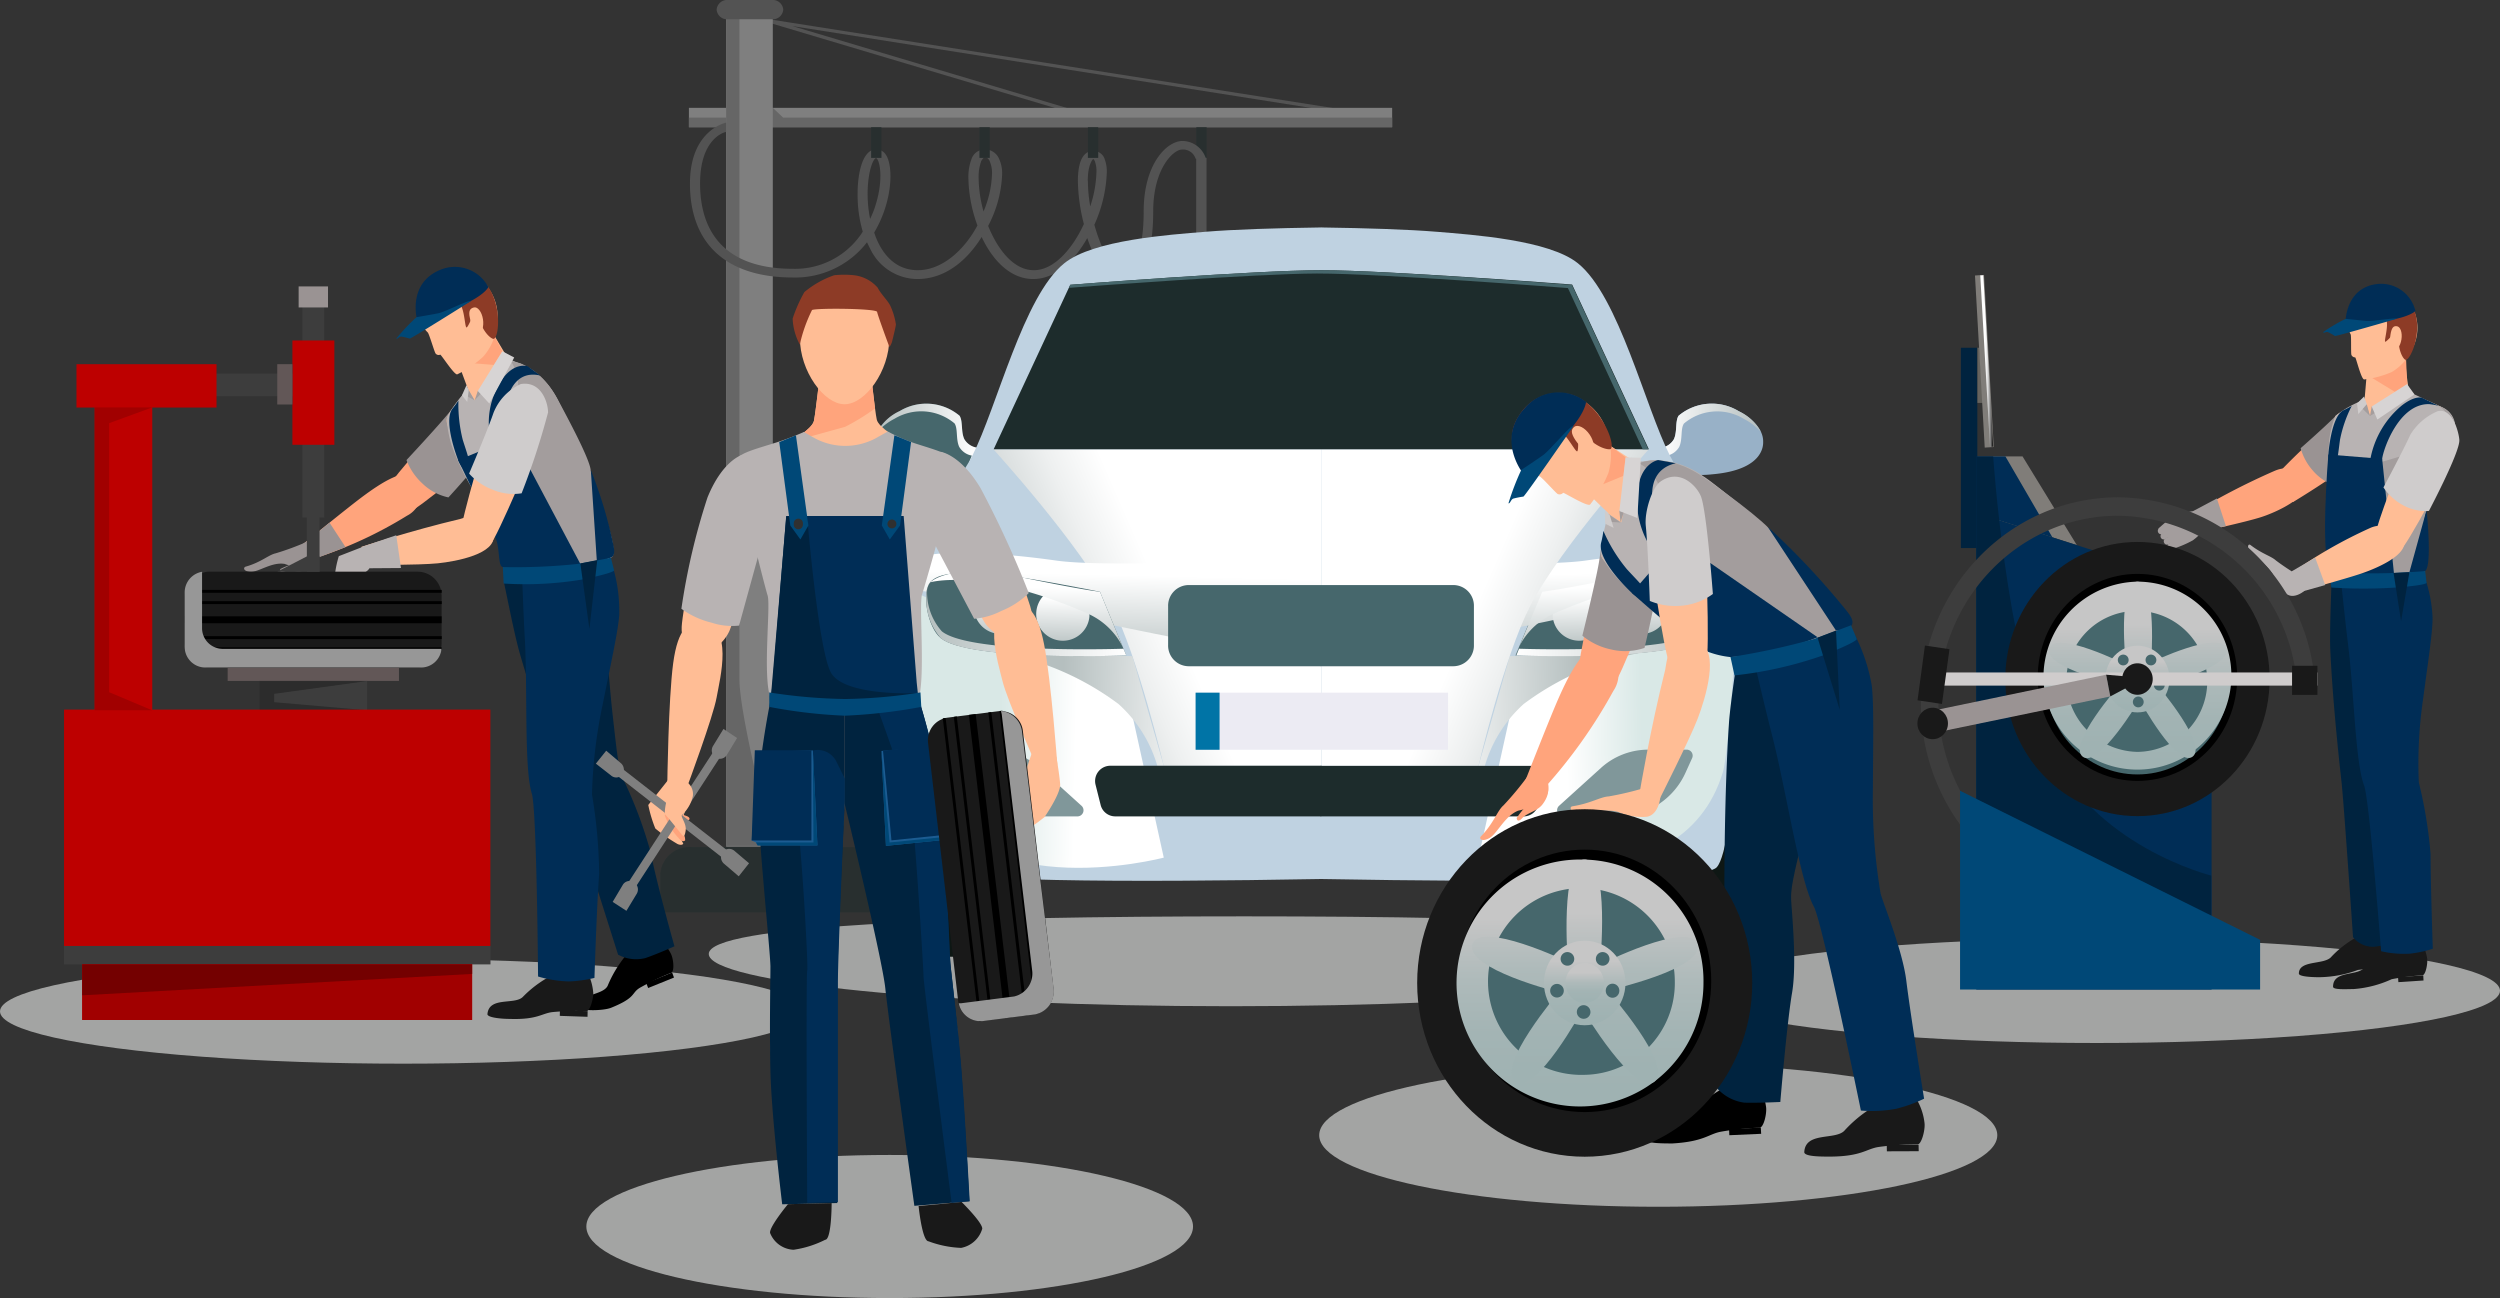 <svg xmlns="http://www.w3.org/2000/svg" xmlns:xlink="http://www.w3.org/1999/xlink" viewBox="0 0 212.8 110.49"><rect x="0" y="0" width="212.8" height="110.49" fill="#333333" stroke="none"/><defs><style>.cls-1{isolation:isolate;}.cls-2{fill:#d3d5d3;opacity:0.7;}.cls-12,.cls-15,.cls-16,.cls-18,.cls-2,.cls-22,.cls-23,.cls-24,.cls-25,.cls-3,.cls-53{mix-blend-mode:multiply;}.cls-3{opacity:0.5;}.cls-4{fill:#737373;}.cls-5{fill:#ccc;}.cls-6{fill:#999;}.cls-7{fill:#1d2c2c;}.cls-8{fill:#46676c;}.cls-11,.cls-17,.cls-19,.cls-20,.cls-21,.cls-27,.cls-29,.cls-30,.cls-31,.cls-48,.cls-9{mix-blend-mode:soft-light;}.cls-9{fill:url(#linear-gradient);}.cls-10{fill:#98b1c7;}.cls-11{fill:url(#linear-gradient-2);}.cls-12{fill:url(#linear-gradient-3);}.cls-13{fill:#0e1714;}.cls-14{fill:#bfd2e1;}.cls-15{fill:url(#linear-gradient-4);}.cls-16{fill:url(#linear-gradient-5);}.cls-17{fill:url(#linear-gradient-6);}.cls-18{fill:url(#linear-gradient-7);}.cls-19{fill:url(#linear-gradient-8);}.cls-20{fill:url(#linear-gradient-9);}.cls-21{fill:url(#linear-gradient-10);}.cls-22{fill:url(#linear-gradient-11);}.cls-23{fill:url(#linear-gradient-12);}.cls-24{fill:url(#linear-gradient-13);}.cls-25{fill:url(#linear-gradient-14);}.cls-26{fill:#ecebf3;}.cls-27{fill:url(#linear-gradient-15);}.cls-28{fill:#0074a6;}.cls-29{fill:url(#linear-gradient-16);}.cls-30{fill:url(#linear-gradient-17);}.cls-31{fill:url(#linear-gradient-18);}.cls-32{mix-blend-mode:color-burn;fill:url(#linear-gradient-19);}.cls-33{fill:#80979a;}.cls-34{fill:#ffa47c;}.cls-35{fill:#9a9393;}.cls-36{fill:#ffbd95;}.cls-37{fill:#b8b3b3;}.cls-38{fill:#a39d9d;}.cls-39{fill:#8d3b26;}.cls-40{fill:#191919;}.cls-41{fill:#00233f;}.cls-42{fill:#002d56;}.cls-43{fill:#d7d4d4;}.cls-44{fill:#cfcccc;}.cls-45{fill:#004877;}.cls-46{fill:#807d79;}.cls-47{fill:#65635e;}.cls-48{fill:url(#linear-gradient-20);}.cls-49{fill:url(#linear-gradient-21);}.cls-50{fill:url(#linear-gradient-22);}.cls-51{fill:url(#linear-gradient-23);}.cls-52{fill:#3d3d3d;}.cls-53{fill:#979797;}.cls-54{fill:#625757;}.cls-55{fill:#2c2c2c;}.cls-56{fill:#bd0000;}.cls-57{fill:#a10000;}.cls-58{fill:#740000;}.cls-59{fill:url(#linear-gradient-24);}.cls-60{fill:url(#linear-gradient-25);}.cls-61{fill:url(#linear-gradient-26);}.cls-62{fill:url(#linear-gradient-27);}.cls-63{fill:#1c5c92;}.cls-64{fill:#303030;}.cls-65{fill:#7f7f7f;}</style><linearGradient id="linear-gradient" x1="74.69" y1="37.29" x2="83.15" y2="37.29" gradientUnits="userSpaceOnUse"><stop offset="0" stop-color="#b5bfbf"/><stop offset="1" stop-color="#fff"/></linearGradient><linearGradient id="linear-gradient-2" x1="-184.53" y1="37.29" x2="-176.07" y2="37.29" gradientTransform="matrix(-1, 0, 0, 1, -34.67, 0)" xlink:href="#linear-gradient"/><linearGradient id="linear-gradient-3" x1="-149.4" y1="57.18" x2="-136.17" y2="51.41" gradientTransform="matrix(-1, 0, 0, 1, -10.5, 0)" xlink:href="#linear-gradient"/><linearGradient id="linear-gradient-4" x1="-155" y1="61.96" x2="-148.53" y2="62.1" gradientTransform="matrix(-1, 0, 0, 1, -15.24, 0)" gradientUnits="userSpaceOnUse"><stop offset="0" stop-color="#d9e8e6"/><stop offset="1" stop-color="#fff"/></linearGradient><linearGradient id="linear-gradient-5" x1="-149.7" y1="60.35" x2="-137.3" y2="60.62" gradientTransform="matrix(-1, 0, 0, 1, -15.24, 0)" xlink:href="#linear-gradient"/><linearGradient id="linear-gradient-6" x1="-145.57" y1="56.65" x2="-145.4" y2="48.94" gradientTransform="matrix(-1, 0, 0, 1, -15.24, 0)" xlink:href="#linear-gradient"/><linearGradient id="linear-gradient-7" x1="-154.14" y1="57.18" x2="-140.91" y2="51.41" gradientTransform="matrix(-1, 0, 0, 1, -15.24, 0)" gradientUnits="userSpaceOnUse"><stop offset="0" stop-color="#b5bfbf"/><stop offset="0.13" stop-color="#c1c9c9"/><stop offset="0.71" stop-color="#eef0f0"/><stop offset="1" stop-color="#fff"/></linearGradient><linearGradient id="linear-gradient-8" x1="-155.02" y1="54.62" x2="-154.93" y2="50.32" gradientTransform="matrix(-1, 0, 0, 1, -15.24, 0)" xlink:href="#linear-gradient"/><linearGradient id="linear-gradient-9" x1="-149.72" y1="55.21" x2="-149.63" y2="50.91" gradientTransform="matrix(-1, 0, 0, 1, -15.24, 0)" xlink:href="#linear-gradient"/><linearGradient id="linear-gradient-10" x1="-152.69" y1="55.86" x2="-152.56" y2="49.98" gradientTransform="matrix(-1, 0, 0, 1, -15.24, 0)" xlink:href="#linear-gradient"/><linearGradient id="linear-gradient-11" x1="-161.3" y1="52.98" x2="-144.27" y2="52.98" gradientTransform="matrix(-1, 0, 0, 1, -15.24, 0)" xlink:href="#linear-gradient"/><linearGradient id="linear-gradient-12" x1="86" y1="57.18" x2="99.23" y2="51.41" gradientTransform="matrix(1, 0, 0, 1, 0, 0)" xlink:href="#linear-gradient-7"/><linearGradient id="linear-gradient-13" x1="85.13" y1="61.96" x2="91.61" y2="62.1" gradientTransform="matrix(1, 0, 0, 1, 0, 0)" xlink:href="#linear-gradient-4"/><linearGradient id="linear-gradient-14" x1="90.44" y1="60.35" x2="102.84" y2="60.62" xlink:href="#linear-gradient"/><linearGradient id="linear-gradient-15" x1="94.57" y1="56.65" x2="94.74" y2="48.94" xlink:href="#linear-gradient"/><linearGradient id="linear-gradient-16" x1="85.11" y1="54.62" x2="85.21" y2="50.32" xlink:href="#linear-gradient"/><linearGradient id="linear-gradient-17" x1="90.41" y1="55.21" x2="90.5" y2="50.91" xlink:href="#linear-gradient"/><linearGradient id="linear-gradient-18" x1="87.45" y1="55.86" x2="87.57" y2="49.98" xlink:href="#linear-gradient"/><linearGradient id="linear-gradient-19" x1="78.83" y1="52.98" x2="95.87" y2="52.98" xlink:href="#linear-gradient"/><linearGradient id="linear-gradient-20" x1="-137.51" y1="30.73" x2="-136.41" y2="30.73" gradientTransform="matrix(-1, 0, 0, 1, 32.15, 0)" gradientUnits="userSpaceOnUse"><stop offset="0"/><stop offset="0.07" stop-color="#313131"/><stop offset="0.16" stop-color="#676767"/><stop offset="0.25" stop-color="#959595"/><stop offset="0.34" stop-color="#bbb"/><stop offset="0.42" stop-color="#d9d9d9"/><stop offset="0.51" stop-color="#eee"/><stop offset="0.59" stop-color="#fbfbfb"/><stop offset="0.67" stop-color="#fff"/></linearGradient><linearGradient id="linear-gradient-21" x1="-279.65" y1="64.98" x2="-279.65" y2="53.51" gradientTransform="matrix(-1, 0, 0, 1, -97.72, 0)" gradientUnits="userSpaceOnUse"><stop offset="0" stop-color="#9fb2b2"/><stop offset="0.33" stop-color="#a3b4b4"/><stop offset="0.64" stop-color="#aebaba"/><stop offset="0.93" stop-color="#c1c3c3"/><stop offset="1" stop-color="#c6c6c6"/></linearGradient><linearGradient id="linear-gradient-22" x1="-279.65" y1="63.53" x2="-279.65" y2="53.13" xlink:href="#linear-gradient-21"/><linearGradient id="linear-gradient-23" x1="-279.65" y1="60.26" x2="-279.65" y2="56.33" xlink:href="#linear-gradient-21"/><linearGradient id="linear-gradient-24" x1="-2513.45" y1="92.77" x2="-2513.45" y2="78.23" gradientTransform="translate(2648.35)" xlink:href="#linear-gradient-21"/><linearGradient id="linear-gradient-25" x1="-2513.45" y1="90.94" x2="-2513.45" y2="77.75" gradientTransform="translate(2648.35)" xlink:href="#linear-gradient-21"/><linearGradient id="linear-gradient-26" x1="-2513.45" y1="86.79" x2="-2513.45" y2="81.81" gradientTransform="translate(2648.35)" xlink:href="#linear-gradient-21"/><linearGradient id="linear-gradient-27" x1="-2513.45" y1="85.15" x2="-2513.45" y2="82.79" gradientTransform="translate(2648.35)" xlink:href="#linear-gradient-21"/></defs><title>pneu_icon</title><g class="cls-1"><g id="Vrstva_1" data-name="Vrstva 1"><ellipse class="cls-2" cx="75.73" cy="104.4" rx="25.82" ry="6.09"/><ellipse class="cls-2" cx="141.15" cy="96.63" rx="28.86" ry="6.09"/><ellipse class="cls-2" cx="34.32" cy="86.09" rx="34.32" ry="4.45"/><ellipse class="cls-2" cx="178.48" cy="84.33" rx="34.32" ry="4.45"/><path class="cls-2" d="M149.16,81.2c0,2.46-19.89,4.45-44.41,4.45s-44.42-2-44.42-4.45S81.35,78,105.88,78,149.16,78.74,149.16,81.2Z"/><g class="cls-3"><polygon class="cls-4" points="117.7 10.15 117.75 9.87 65.47 1.64 65.39 1.91 92.98 10.14 93.09 9.87 67.44 2.22 117.7 10.15"/><rect class="cls-5" x="58.64" y="9.18" width="59.86" height="1.65" transform="translate(177.14 20.01) rotate(180)"/><polygon class="cls-6" points="58.64 10.01 61.8 10.01 65.78 9.18 66.66 10.01 118.5 10.01 118.5 10.83 58.64 10.83 58.64 10.01"/><rect class="cls-5" x="61.81" y="1.03" width="3.97" height="71.03" transform="translate(127.59 73.1) rotate(180)"/><path class="cls-6" d="M62.94,1H61.81v71h4S62.94,61,62.94,57.85Z"/><path class="cls-7" d="M56.2,77.66H82.32L78.1,73a2.83,2.83,0,0,0-2.12-.9H58.87a2.49,2.49,0,0,0-2.67,2.28Z"/><path class="cls-4" d="M62,1.64h3.67a.9.9,0,0,0,1-.82h0a.9.9,0,0,0-1-.82H62a.9.9,0,0,0-1,.82h0A.9.9,0,0,0,62,1.64Z"/><rect class="cls-7" x="101.82" y="10.83" width="0.88" height="2.61" transform="translate(204.53 24.27) rotate(180)"/><path class="cls-4" d="M74.07,21.17c-.09-.17-.18-.36-.27-.55a7.73,7.73,0,0,1-6.36,3h-.12c-5.54-.06-8.59-2.9-8.59-8,0-4.52,3-5.16,3.08-5.18v.79c-.09,0-2.22.5-2.22,4.39,0,3.27,1.34,7.19,7.74,7.26h.11a6.83,6.83,0,0,0,6-3.16A11.14,11.14,0,0,1,73,16.48c0-1.74.42-3.77,1.59-3.77a1,1,0,0,1,.82.47c.66,1,.56,4-1,6.61C74.89,21.29,76,23,78.12,23s4-1.78,5.08-3.81a12.28,12.28,0,0,1-.77-4,4.36,4.36,0,0,1,.26-1.64,1.2,1.2,0,0,1,1.12-.83,1.31,1.31,0,0,1,1.19.71,3,3,0,0,1,.3,1.45,10.24,10.24,0,0,1-1.19,4.35C84.92,21.23,86.27,23,88,23s3.3-1.84,4.26-3.93a15.69,15.69,0,0,1-.51-3.63c0-1.72.45-2.59,1.32-2.59a1,1,0,0,1,.94.64,3.08,3.08,0,0,1,.2,1.21,11.76,11.76,0,0,1-1.06,4.43c.13.45.26.88.42,1.28C94.14,22,94.93,23,95.6,23c1.08,0,1.75-1.93,1.75-5,0-4.09,2-6,3.3-6a2.12,2.12,0,0,1,2,1.51h-.88a1.12,1.12,0,0,0-1.17-.78c-.69,0-2.44,1.57-2.44,5.27,0,2.62-.45,5.75-2.61,5.75-1.35,0-2.37-1.59-3-3.49-1.09,1.93-2.67,3.49-4.61,3.49s-3.46-1.61-4.38-3.58c-1.24,2-3.11,3.58-5.47,3.58A4.47,4.47,0,0,1,74.07,21.17Zm0-2.55h0a7.65,7.65,0,0,0,.5-1.3c.64-2.12.32-3.74,0-3.87C74.15,13.58,73.52,15.89,74.06,18.62Zm9.44-4.87a3.87,3.87,0,0,0-.21,1.39A10.88,10.88,0,0,0,83.72,18a8.9,8.9,0,0,0,.72-3.19,2.48,2.48,0,0,0-.22-1.14c-.16-.29-.33-.29-.41-.29S83.54,13.67,83.5,13.75Zm9.09,1.64a13.18,13.18,0,0,0,.2,2.18,10.06,10.06,0,0,0,.53-2.92,2.42,2.42,0,0,0-.14-.94c-.05-.1-.11-.17-.14-.17S92.59,14,92.59,15.39Z"/><rect class="cls-7" x="92.6" y="10.83" width="0.88" height="2.61" transform="translate(186.08 24.27) rotate(180)"/><rect class="cls-7" x="83.37" y="10.83" width="0.88" height="2.61" transform="translate(167.62 24.27) rotate(180)"/><rect class="cls-7" x="74.14" y="10.83" width="0.88" height="2.61" transform="translate(149.17 24.27) rotate(180)"/><rect class="cls-4" x="101.82" y="13.44" width="0.88" height="12.51"/></g><path class="cls-8" d="M83.15,38.12a1.51,1.51,0,0,1-1.06-.73c-.31-.63-.11-1.53-.41-2a4.4,4.4,0,0,0-5.1-.4c-2.12,1.13-2.08,2.38-2.08,2.61s-.11,2.37,4.3,2.76a9.49,9.49,0,0,0,3.59-.28Z"/><path class="cls-9" d="M82.09,37.39c-.31-.63-.11-1.53-.41-2a4.4,4.4,0,0,0-5.1-.4,4,4,0,0,0-1.89,1.77,5.05,5.05,0,0,1,1.46-1.12,4.41,4.41,0,0,1,5.1.4c.3.45.1,1.36.4,2a1.56,1.56,0,0,0,1.07.74l-.53,1.38.2-.06.76-2A1.51,1.51,0,0,1,82.09,37.39Z"/><path class="cls-10" d="M141.41,38.12a1.53,1.53,0,0,0,1.07-.73c.3-.63.1-1.53.4-2A4.4,4.4,0,0,1,148,35c2.12,1.13,2.08,2.38,2.08,2.61s.11,2.37-4.3,2.76a9.54,9.54,0,0,1-3.59-.28Z"/><path class="cls-11" d="M142.48,37.39c.3-.63.1-1.53.4-2A4.4,4.4,0,0,1,148,35a4,4,0,0,1,1.89,1.77,5.05,5.05,0,0,0-1.46-1.12,4.38,4.38,0,0,0-5.09.4c-.31.45-.1,1.36-.41,2a1.56,1.56,0,0,1-1.07.74l.54,1.38-.21-.06-.76-2A1.53,1.53,0,0,0,142.48,37.39Z"/><path class="cls-12" d="M140.33,38.25H112.44V65.19h13.4s2.2-9.34,4.4-13.61C133,46.32,140.33,38.25,140.33,38.25Z"/><rect class="cls-13" x="138.06" y="61.06" width="9.99" height="20.38" rx="2"/><path class="cls-14" d="M112.44,19.36c4,.06,7.44.17,9.87.37,3,.25,9.54.69,12,2.68,3.49,2.8,5.73,12.24,7.85,16.41,1.31,2.59,5.47,7.08,5.7,10,.53,6.81-.12,23.24-1.73,25-1.13,1.26-17.28,1.3-33.7,1Z"/><path class="cls-15" d="M148,50,129,58.78,125.85,73s17.21,4.58,20.8-7.27C147.26,63.73,148,50,148,50Z"/><path class="cls-8" d="M129,55.79s13.34.5,15.78-1.47c1.14-.91,1.65-3.85.92-4.75-.91-1.12-4-.78-5.4-.7-2.26.12-9.06,1.5-9.06,1.5Z"/><path class="cls-16" d="M139.56,55.58a24,24,0,0,0-9.86,4.34,11.4,11.4,0,0,0-3.31,5.27h-.54l2.66-9.34Z"/><path class="cls-17" d="M148,49.43c.11,1.29-4.67.79-10.48,2.18-6.9,1.65-25.1,5.1-25.1,5.1v-9c8.07,0,18.62.57,22.58,0,4.28-.61,10.64-1.1,12.22,0A2.23,2.23,0,0,1,148,49.43Z"/><path class="cls-18" d="M140.34,38.25h-27.9V65.19h13.41s2.19-9.34,4.4-13.61C133,46.32,140.34,38.25,140.34,38.25Z"/><path class="cls-19" d="M137.47,51.92a2.27,2.27,0,1,0,2.26-2.5A2.39,2.39,0,0,0,137.47,51.92Z"/><path class="cls-20" d="M132.17,52.51A2.27,2.27,0,1,0,134.43,50,2.4,2.4,0,0,0,132.17,52.51Z"/><path class="cls-21" d="M145.73,49.57s-1.68-1.7-7.38-.51-7.07,1.31-7.07,1.31L129,55.79a6,6,0,0,1,3.3-3.57C141.36,48.27,145.73,49.57,145.73,49.57Z"/><path class="cls-22" d="M144.73,53.74A4.91,4.91,0,0,0,146,50.12a4.93,4.93,0,0,1-1.15,4.2c-2.44,2-15.78,1.47-15.78,1.47l.23-.57C131.23,55.28,142.5,55.54,144.73,53.74Z"/><rect class="cls-13" x="76.84" y="61.06" width="9.99" height="20.38" rx="2"/><path class="cls-14" d="M112.46,19.36c-4,.06-7.44.17-9.87.37-3.06.25-9.54.69-12,2.68-3.49,2.8-5.72,12.24-7.84,16.41-1.31,2.59-5.47,7.08-5.7,10-.54,6.81.11,23.24,1.73,25,1.13,1.26,17.28,1.3,33.7,1Z"/><path class="cls-23" d="M84.56,38.25h27.9V65.19H99.06s-2.2-9.34-4.41-13.61C91.93,46.32,84.56,38.25,84.56,38.25Z"/><path class="cls-24" d="M77,50l18.92,8.78L99.06,73s-17.22,4.58-20.81-7.27C77.64,63.73,77,50,77,50Z"/><path class="cls-25" d="M85.34,55.58a24,24,0,0,1,9.86,4.34,11.3,11.3,0,0,1,3.31,5.27h.55l-2.67-9.34Z"/><path class="cls-7" d="M112.41,69.49h17.3a1.28,1.28,0,0,0,1.21-.9l.53-1.67a1.3,1.3,0,0,0-1.2-1.73H112.41Z"/><path class="cls-7" d="M112.46,69.49H94.91a1.28,1.28,0,0,1-1.23-1l-.42-1.67a1.3,1.3,0,0,1,1.23-1.64h18Z"/><rect class="cls-26" x="101.77" y="58.96" width="21.49" height="4.86"/><path class="cls-27" d="M76.86,49.43c-.11,1.29,4.68.79,10.49,2.18,6.89,1.65,25.09,5.1,25.09,5.1v-9c-8.07,0-18.62.57-22.58,0-4.28-.61-10.64-1.1-12.22,0A2.23,2.23,0,0,0,76.86,49.43Z"/><rect class="cls-28" x="101.77" y="58.96" width="2.04" height="4.86"/><path class="cls-7" d="M133.82,24.22S118,23,112.46,23h0c-5.54,0-21.36,1.24-21.36,1.24l-6.52,14h55.77Z"/><path class="cls-8" d="M95.87,55.79s-13.34.5-15.79-1.47c-1.13-.91-1.65-3.85-.91-4.75.9-1.12,4-.78,5.39-.7,2.27.12,9.07,1.5,9.07,1.5Z"/><path class="cls-29" d="M87.43,51.92a2.27,2.27,0,1,1-2.26-2.5A2.39,2.39,0,0,1,87.43,51.92Z"/><path class="cls-30" d="M92.73,52.51A2.27,2.27,0,1,1,90.47,50,2.4,2.4,0,0,1,92.73,52.51Z"/><path class="cls-31" d="M79.17,49.57s1.68-1.7,7.38-.51,7.08,1.31,7.08,1.31l2.24,5.42a6.07,6.07,0,0,0-3.31-3.57C83.54,48.27,79.17,49.57,79.17,49.57Z"/><path class="cls-32" d="M80.17,53.74a5,5,0,0,1-1.25-3.62,5,5,0,0,0,1.16,4.2c2.45,2,15.79,1.47,15.79,1.47l-.24-.57C93.67,55.28,82.4,55.54,80.17,53.74Z"/><path class="cls-8" d="M112.1,23.28h0c5.53,0,21.36,1.24,21.36,1.24l6.37,13.73h.48l-6.51-14S118,23,112.46,23h0c-5.54,0-21.36,1.24-21.36,1.24L91,24.5C92.8,24.36,106.93,23.3,112.1,23.28Z"/><path class="cls-8" d="M112.46,49.8h-11.3a1.76,1.76,0,0,0-1.73,1.8v3.31a1.76,1.76,0,0,0,1.72,1.8c3.27,0,10.13,0,11.3,0s8,0,11.29,0a1.76,1.76,0,0,0,1.72-1.8V51.6a1.76,1.76,0,0,0-1.73-1.8Z"/><path class="cls-33" d="M132.72,68.58l3.55-3.21a6,6,0,0,1,4-1.56h3.31a.51.51,0,0,1,.45.73l-.54,1.19a6.31,6.31,0,0,1-5.71,3.76H133A.52.52,0,0,1,132.72,68.58Z"/><path class="cls-33" d="M92.05,68.58,88.5,65.37a6,6,0,0,0-4-1.56H81.16a.51.51,0,0,0-.45.73l.54,1.19A6.31,6.31,0,0,0,87,69.49h4.76A.52.52,0,0,0,92.05,68.58Z"/><path class="cls-34" d="M203.15,34.51c1,.91.54,2-.39,3a78.89,78.89,0,0,1-7.55,5.21c-.38.18-1.49-2-1.18-2.55a59.9,59.9,0,0,1,5.79-5.29C200.71,34.2,202,33.44,203.15,34.51Z"/><path class="cls-35" d="M202,34.4a5.79,5.79,0,0,0-3.23,1.05c-1,1-2.94,2.7-2.94,2.7a4.82,4.82,0,0,0,1.06,1.93,4.28,4.28,0,0,0,1.91,1.27s4.09-3.64,4.48-4.71C203.41,36.32,203.4,34.61,202,34.4Z"/><path class="cls-36" d="M204.68,29.24a28.3,28.3,0,0,0,.38,4.12c.68.59,3.17,1.09,3.64,2.12.56,1.25-2.53,6.86-2.94,8.71s.43,4.73.7,6.55-5.24,4-5.44,4a10.86,10.86,0,0,1-2.32-2.31c-.34-.6,0-5.26,0-6.45s-.27-5.35-.32-5.63a8.55,8.55,0,0,1,.18-3.64,4.23,4.23,0,0,1,.23-1.27c.37-.49,2.43-1.14,2.47-1.38s.31-3.65.31-3.65Z"/><path class="cls-37" d="M205.06,33.36l-3.33,2-.47-1.34a9.07,9.07,0,0,0-2.47,1.38,8.42,8.42,0,0,0-.51,1.95,18.89,18.89,0,0,0,0,3.79c.09.92.06,2.14.2,3.71.11,1.35,0,4.7,0,4.7s1.24,0,3.16,0a27.92,27.92,0,0,0,4.57-.55c.43-.37-.16-3.94-.09-4.33s2.82-7.24,2.86-8.14a1.83,1.83,0,0,0-1-1.82C207.24,34.38,205.06,33.36,205.06,33.36Z"/><path class="cls-38" d="M207.57,34.55s2.17,1.25,0,3c-.93.74-5.37,1.9-6.2,2.16-3,.94,1.61,7.81,2,8.33a2.35,2.35,0,0,1,.35,1.22l2.27-.15c.89.18.14-4.44.48-5.39s2.5-6.43,2.5-7.15A2,2,0,0,0,207.57,34.55Z"/><polygon class="cls-34" points="201.45 31.89 204.81 30.64 204.89 32.7 203.86 33.36 201.45 31.89"/><path class="cls-36" d="M200.2,25.8c.73-.92,3.1-2,4.53-.49a3.77,3.77,0,0,1,.61,4.36,4.25,4.25,0,0,1-1.76,2,8.44,8.44,0,0,1-2.34.63c-.26,0-.7-1.9-.77-1.88a.34.34,0,0,1-.32-.22c-.05-.22,0-1.6-.06-1.73A2.68,2.68,0,0,1,200.2,25.8Z"/><path class="cls-39" d="M199.81,26.7s1.27-1,3.21.38c.41.29-.09,1.88,0,2s1.22-1.28,1.2-1.11c-.27,1.8.4,2.67.55,2.66.46,0,1.56-2.67.59-4.53a3.12,3.12,0,0,0-3.49-1.6A2.52,2.52,0,0,0,199.81,26.7Z"/><path class="cls-36" d="M203.48,28.47c-.09.57-.07,1.32.23,1.37s.61-.38.7-.95-.08-1.07-.38-1.12S203.57,27.9,203.48,28.47Z"/><rect class="cls-40" x="201.26" y="82.41" width="2.15" height="0.42" transform="translate(404.67 165.24) rotate(180)"/><path class="cls-40" d="M203.33,79.48a4,4,0,0,1,.5,1.57c0,.44-.22,1.36-.5,1.36a21.14,21.14,0,0,0-2.62.15,9.75,9.75,0,0,1-3.3.62c-.63,0-1.73-.05-1.73-.31,0-1.15,2.06-.74,2.71-1.37a8.74,8.74,0,0,1,2.75-2A19.61,19.61,0,0,1,203.33,79.48Z"/><polygon class="cls-40" points="204.15 83.6 206.29 83.46 206.27 83.03 204.12 83.17 204.15 83.6"/><path class="cls-40" d="M206,80a4.19,4.19,0,0,1,.6,1.58c.06.45-.13,1.43-.41,1.44a19.82,19.82,0,0,0-2.61.33,9.44,9.44,0,0,1-3.25.84c-.62,0-1.74.08-1.74-.2,0-1.38,2-.9,2.62-1.58a8.61,8.61,0,0,1,2.62-2.2A18.56,18.56,0,0,1,206,80Z"/><path class="cls-41" d="M202.34,49.33s2.83,2.73,3,4-1.07,5.44-1.5,8.69-.69,3.92-.58,4.69,1,3.89.92,6-.52,7.5-.52,7.5a5.44,5.44,0,0,1-1.63.38,2.17,2.17,0,0,1-1.74-.82s-.83-12.11-1-13.39c-.09-.83-.74-6.54-.94-11.19-.06-1.5.1-5,.1-5.58Z"/><path class="cls-42" d="M206.36,49.05a11.75,11.75,0,0,1,.7,3.54c0,1.3-.38,3.69-.81,6.95a37.6,37.6,0,0,0-.36,7.06,38.13,38.13,0,0,1,1,6.1c0,2.44.19,8.06.19,8.06a9.9,9.9,0,0,1-2,.42,8.78,8.78,0,0,1-2.4-.21s-1-12.89-1.44-14.09c-.75-1.91-.86-7.91-1.37-12-.21-1.66-.59-5.34-.59-5.34Z"/><path class="cls-42" d="M205.09,48.7l1.46-5.29s.5,4.71-.12,5.2A1.27,1.27,0,0,1,205.09,48.7Z"/><polygon class="cls-38" points="201.88 34.6 201.73 35.41 203.49 34.34 201.88 34.6"/><polygon class="cls-43" points="205.52 33.57 204.89 32.7 201.88 34.6 202.36 35.71 205.52 33.57"/><polygon class="cls-38" points="201.73 35.41 201.46 34.4 201.04 34.74 201.73 35.41"/><polygon class="cls-44" points="201.46 34.4 200.74 35.25 200.63 34.34 201.23 33.75 201.46 34.4"/><path class="cls-42" d="M198.47,49.05c-1.07-1.15-.28-10.36-.28-10.36l4.58.37,1,9.71S199.55,50.21,198.47,49.05Z"/><path class="cls-45" d="M198.3,48.77l.14,1.24a41.7,41.7,0,0,0,5.5,0c2.67-.2,2.61-.4,2.61-.4l-.12-1s-.82.08-2.69.16S198.3,48.77,198.3,48.77Z"/><polygon class="cls-41" points="203.74 48.77 204.38 52.88 205.09 48.7 203.74 48.77"/><path class="cls-42" d="M202.77,39.06c.11-.9,1.46-4.72,4-4.66a6.18,6.18,0,0,1,.83.15l-1.44-.69s-.56-.23-1.7.64A7.76,7.76,0,0,0,201.78,39C201.61,40.57,202.64,40.14,202.77,39.06Z"/><path class="cls-42" d="M198.19,38.69s.22-3.28,1.31-3.78a5.78,5.78,0,0,0,.68-.36,10.91,10.91,0,0,0-1,2.89c-.18,1.32-.23,2.25-.65,2.24S198.19,38.69,198.19,38.69Z"/><path class="cls-36" d="M207.89,35.76c1.27.35,1.39,1.51,1,2.75s-4.11,8.08-4.5,8.23-2.14-.6-2.19-1.2,2.42-7,2.91-8S206.4,35.35,207.89,35.76Z"/><path class="cls-44" d="M207.5,35a5,5,0,0,0-2.33,2c-.57,1.27-2.29,4.49-2.29,4.49A4.68,4.68,0,0,0,204.54,43a4,4,0,0,0,2.21.49s2.59-4.9,2.59-6C209.34,37.06,208.86,34.7,207.5,35Z"/><path class="cls-36" d="M204.56,45.8c.66,1.32-2.12,2.52-3.51,3s-5.56,1.61-5.56,1.61l-.62-1.5a39.85,39.85,0,0,1,6.95-4A2.24,2.24,0,0,1,204.56,45.8Z"/><polygon class="cls-37" points="195.07 48.63 197.07 47.47 197.92 49.8 195.85 50.38 195.07 48.63"/><path class="cls-34" d="M196.09,41.12c.55,1.12-2.16,2.41-3.54,2.87S187,45.34,187,45.34l-.57-1.52a59.87,59.87,0,0,1,7.16-3.73C194.16,39.85,195.28,39.47,196.09,41.12Z"/><path class="cls-38" d="M184.53,46.66h0a.3.3,0,0,1,.1-.4l1-.64a.27.27,0,0,1,.38.1h0a.29.29,0,0,1-.09.39l-1,.64A.28.28,0,0,1,184.53,46.66Z"/><path class="cls-38" d="M184.22,46.22h0a.29.29,0,0,1,.09-.39l1-.64a.27.27,0,0,1,.38.1h0a.29.29,0,0,1-.09.39l-1,.64A.27.27,0,0,1,184.22,46.22Z"/><path class="cls-38" d="M183.94,45.78h0a.29.29,0,0,1,.1-.39l1-.64a.28.28,0,0,1,.38.09h0a.29.29,0,0,1-.09.39l-1,.64A.27.27,0,0,1,183.94,45.78Z"/><path class="cls-38" d="M183.71,45.33h0a.29.29,0,0,1,.1-.39l1-.64a.27.27,0,0,1,.38.09h0a.3.3,0,0,1-.09.4l-1,.64A.27.27,0,0,1,183.71,45.33Z"/><path class="cls-38" d="M187.47,43.39a18.9,18.9,0,0,0-2.29.43A11.73,11.73,0,0,0,183.72,45s.65.19.78.52.41,1.21.41,1.21a8.93,8.93,0,0,0,1.75-.74,5.6,5.6,0,0,0,.9-.84Z"/><polygon class="cls-38" points="186.67 43.51 188.7 42.43 189.47 44.78 187.38 45.28 186.67 43.51"/><path class="cls-42" d="M205.6,26.47a3,3,0,0,0-3.3-2.29c-2.69.35-2.65,3.25-2.65,3.25a18.37,18.37,0,0,0,3.48-.14C205.13,27,205.6,26.47,205.6,26.47Z"/><path class="cls-45" d="M204,27.14s-5.17,1.5-5.25,1.46a5,5,0,0,0-.59-.33c-.16-.06-.36.13-.42,0a14.85,14.85,0,0,1,1.92-1.13l1.68.17C201.89,27.39,204,27,204,27.14Z"/><path class="cls-37" d="M196.18,50.27s-.87.78-1.55.29a4.27,4.27,0,0,1-1.15-1.63c-.48-.9-1.55-1.42-1.92-1.92s-.16-.75,0-.62c1,.77,1.76.94,2.17,1.32a20.64,20.64,0,0,0,2.19,1.43Z"/><polygon class="cls-46" points="172.16 38.85 168.22 38.85 168.22 43.67 176.78 46.4 172.16 38.85"/><rect class="cls-41" x="166.91" y="29.6" width="1.4" height="17.05"/><polygon class="cls-47" points="168.32 34.3 168.8 34.3 168.48 29.6 168.32 29.6 168.32 34.3"/><polygon class="cls-46" points="168.94 38.1 169.71 38.05 168.88 23.4 168.11 23.45 168.94 38.1"/><polygon class="cls-48" points="169.39 38.04 169.66 38.02 168.82 23.43 168.56 23.44 169.39 38.04"/><polygon class="cls-42" points="170.7 38.85 168.22 38.85 168.22 43.67 174.7 45.74 170.7 38.85"/><polygon class="cls-42" points="188.25 84.23 168.22 84.23 168.22 43.67 188.25 50.07 188.25 84.23"/><path class="cls-41" d="M168.22,38.85v31.3l20,7.8V74.53S178,72,174.35,63.4s-4.69-24.55-4.69-24.55Z"/><ellipse class="cls-40" cx="181.94" cy="57.8" rx="11.25" ry="11.67"/><ellipse cx="181.94" cy="57.66" rx="8.49" ry="8.81"/><ellipse class="cls-8" cx="181.94" cy="57.8" rx="7.83" ry="8.12"/><path class="cls-49" d="M173.94,57.8a8,8,0,1,0,8-8.29A8.15,8.15,0,0,0,173.94,57.8Zm1.95-.1A6,6,0,1,1,181.94,64,6.17,6.17,0,0,1,175.89,57.7Z"/><path class="cls-50" d="M181.94,49.51c-1.72,0-1,7.05-1,7.05s-6-3-6.52-1.36,6,3.1,6,3.1-4.47,5.07-3.14,6.11,4.84-4.83,4.84-4.83,3.18,5.81,4.51,4.83-2.92-6-2.92-6,6.34-1.61,5.8-3.22-6.4,1.18-6.4,1.18S183.62,49.49,181.94,49.51Z"/><ellipse class="cls-51" cx="181.94" cy="57.8" rx="2.73" ry="2.84"/><path class="cls-8" d="M182.63,56.2a.46.46,0,1,0,.45-.48A.46.46,0,0,0,182.63,56.2Z"/><path class="cls-8" d="M180.27,56.2a.46.46,0,1,0,.46-.48A.46.46,0,0,0,180.27,56.2Z"/><path class="cls-8" d="M179.61,58.32a.46.46,0,1,0,.92,0,.46.46,0,1,0-.92,0Z"/><path class="cls-8" d="M183.34,58.32a.46.46,0,1,0,.92,0,.46.46,0,1,0-.92,0Z"/><path class="cls-8" d="M181.55,59.76a.46.46,0,1,0,.46-.47A.46.46,0,0,0,181.55,59.76Z"/><path class="cls-52" d="M172.54,73.42A16,16,0,0,1,165,59.76c0-8.76,6.85-15.86,15.3-15.86a15.5,15.5,0,0,1,15.16,13.76H197a17,17,0,0,0-16.68-15.33c-9.28,0-16.81,7.81-16.81,17.43a17.54,17.54,0,0,0,9,15.46Z"/><polygon class="cls-45" points="192.38 84.23 166.84 84.23 166.84 67.31 192.38 80 192.38 84.23"/><rect class="cls-44" x="163.8" y="57.24" width="33.46" height="1.12"/><polygon class="cls-35" points="179.63 59.28 164.31 62.45 163.95 60.61 179.27 57.43 179.63 59.28"/><polygon class="cls-40" points="181.94 57.66 179.27 57.43 179.63 59.28 182.01 58.01 181.94 57.66"/><ellipse class="cls-40" cx="181.94" cy="57.8" rx="1.3" ry="1.34"/><ellipse class="cls-40" cx="164.51" cy="61.58" rx="1.3" ry="1.34"/><rect class="cls-40" x="195.1" y="56.67" width="2.16" height="2.48"/><polygon class="cls-40" points="163.22 59.61 165.3 59.92 165.94 55.26 163.85 54.95 163.22 59.61"/><path class="cls-34" d="M35.56,40.86c-.73-1.43-3.35.42-4.64,1.37s-5.19,4.14-5.19,4.14l1.07,1.15a35.62,35.62,0,0,0,7.84-3.62A2.19,2.19,0,0,0,35.56,40.86Z"/><path class="cls-34" d="M42.2,34.38c1.16.88.8,2.15-.12,3.27s-6.74,5.89-7.2,5.88-2-1.5-1.76-2.16,4.57-5.48,5.47-6.27S40.84,33.34,42.2,34.38Z"/><path class="cls-35" d="M40.06,33.24c-.55,0-1.13,1-1.8,1.84-.95,1.18-3.66,4.08-3.66,4.08a5.23,5.23,0,0,0,1.36,2,4.54,4.54,0,0,0,2.21,1.18s4.1-4.43,4.42-5.64C42.68,36.33,41.58,33.32,40.06,33.24Z"/><path class="cls-36" d="M40.92,26.59s2.11,3.61,2.3,3.87c.75.94,1.25.77,2.19,1.56,1.14.94,3.82,6,5.09,9.35A28.74,28.74,0,0,1,52.08,50c-.19,2.7-4.4,3.34-4.6,3.44s-1.82-1.21-2.43-1.62-.31-5-.87-6.12S40.1,41,39.92,40.72a9.21,9.21,0,0,1-1.53-3.67c-.11-.42-.43-1-.36-1.38.13-.67,1.86-2.34,1.78-2.6s-1.4-3.76-1.4-3.76Z"/><path class="cls-37" d="M43.22,30.46,40.4,34.08l-.59-1s-1.73,2-1.78,2.6a9.52,9.52,0,0,0,.4,2.18,20,20,0,0,0,1.78,3.74c.51.86,1.93,1.69,2.8,3.17a6.51,6.51,0,0,1,.49,3.4,11.92,11.92,0,0,1,3.9,0A6.85,6.85,0,0,0,52,47.47c.25-.57-1.56-6.77-1.67-7.19a71.21,71.21,0,0,0-3-6.5,6.46,6.46,0,0,0-3-2.83A3.89,3.89,0,0,1,43.22,30.46Z"/><path class="cls-38" d="M43.47,30.74s1.39,1.72.08,4.5c-.57,1.2-.29,2.62-1,3.3C40.06,41,45.42,48,46,48.36a5.92,5.92,0,0,0,2.48,0L52,47.47c1-.27-1.61-6.34-1.72-7.45s-2.42-5.27-2.79-6C45.76,30.83,43.47,30.74,43.47,30.74Z"/><polygon class="cls-34" points="38.98 30.83 41.71 27.91 42.76 29.9 42.04 31.06 38.98 30.83"/><path class="cls-36" d="M35.63,25.49c.45-1.22,2.55-3.21,4.55-2.16a4.07,4.07,0,0,1,2.11,4.32,4.72,4.72,0,0,1-1.16,2.71,9,9,0,0,1-2.22,1.51c-.29,0-1.37-1.72-1.44-1.68a.33.33,0,0,1-.4-.11c-.12-.21-.54-1.66-.66-1.78A2.93,2.93,0,0,1,35.63,25.49Z"/><path class="cls-39" d="M35.53,26.57s1-1.51,3.47-.78c.53.16.55,2,.7,2.08s.84-1.78.87-1.59c.33,2,1.32,2.63,1.47,2.56.48-.2.72-3.34-.91-4.93A3.41,3.41,0,0,0,37,23.52,2.87,2.87,0,0,0,35.53,26.57Z"/><path class="cls-36" d="M40,27.08c.1.62.38,1.4.7,1.34s.51-.62.41-1.25-.45-1.08-.77-1S39.85,26.45,40,27.08Z"/><polygon points="55.17 84.1 57.37 83.21 57.21 82.78 55.01 83.68 55.17 84.1"/><path d="M56,79.82a4.19,4.19,0,0,1,1.12,1.39c.21.44.31,1.49,0,1.6a22.33,22.33,0,0,0-2.62,1.25c-.81.47-.28.83-2.48,1.72-.64.26-2.5.29-2.6,0-.45-1.18,1.87-1,2.3-1.86a10.19,10.19,0,0,1,2.05-3.15A21.32,21.32,0,0,1,56,79.82Z"/><polygon class="cls-40" points="47.65 86.47 50.01 86.55 50.02 86.07 47.66 86 47.65 86.47"/><path class="cls-40" d="M50,82.75a4.7,4.7,0,0,1,.5,1.79c0,.5-.28,1.54-.59,1.53a21.65,21.65,0,0,0-2.89.08c-.92.11-1.28.66-3.64.58-.68,0-1.91-.11-1.89-.41.14-1.51,2.29-.77,3-1.45a9.54,9.54,0,0,1,3.09-2.13A19.26,19.26,0,0,1,50,82.75Z"/><path class="cls-41" d="M46.94,48.27s3.72,2.13,4.19,3.48.6,5.34,1,8.93.52,4.69.84,5.48a36.85,36.85,0,0,1,2.44,6.49c.41,2.25,2,7.9,2,7.9s-1.4.63-2.47,1a3.22,3.22,0,0,1-2.33-.29s-4-12.68-4.48-14c-.31-.86-2.48-6.76-3.89-11.66-.46-1.58-1.18-5.32-1.34-6Z"/><path class="cls-42" d="M52.22,48.43a13.23,13.23,0,0,1,.49,3.93c-.11,1.43-.69,4-1.4,7.56a41.8,41.8,0,0,0-.92,7.7A43.09,43.09,0,0,1,51,74.39c-.2,2.67-.4,8.85-.4,8.85a11.11,11.11,0,0,1-2.18.3,10.1,10.1,0,0,1-2.62-.42s-.11-14.21-.53-15.56c-.67-2.15-.35-8.74-.6-13.27-.11-1.82-.25-5.89-.25-5.89Z"/><path class="cls-42" d="M50.81,47.87,50.29,40a38.63,38.63,0,0,1,1.9,6.29c.05.26.25,1-.18,1.16A9.33,9.33,0,0,1,50.81,47.87Z"/><polygon class="cls-38" points="40.67 33.28 40.4 34.08 42.13 32.22 40.67 33.28"/><polygon class="cls-38" points="40.4 34.08 39.81 33.07 39.65 33.66 40.4 34.08"/><polygon class="cls-44" points="39.9 33.22 39.77 34.21 39.32 33.65 39.71 32.78 39.9 33.22"/><path class="cls-42" d="M42.8,48.27c-.45-.08-.2-1.62-.67-2.6C40.87,43,39,39.17,39,39.17l4.69-1.94L49.4,48A13.06,13.06,0,0,1,42.8,48.27Z"/><path class="cls-45" d="M42.8,48.27l.07,1.4a29.32,29.32,0,0,0,6.61-.33c2.88-.59,2.79-.79,2.79-.79L52,47.47s-.88.2-2.9.54A50.56,50.56,0,0,1,42.8,48.27Z"/><polygon class="cls-41" points="49.4 47.96 50.17 53.53 50.84 47.67 49.4 47.96"/><path class="cls-42" d="M43,37.61c-.31-.94-.37-6.44,3-5.64l-1.09-.8s-1.31-.43-2.4,1.5A6.48,6.48,0,0,0,41.93,38C42.51,39.69,43.32,38.75,43,37.61Z"/><path class="cls-42" d="M39,39.17s-1.32-3.34-.48-4.39a6.56,6.56,0,0,0,.5-.69,12.42,12.42,0,0,0,.37,3.35c.44,1.39.82,2.34.41,2.53S39,39.17,39,39.17Z"/><path class="cls-36" d="M44.81,33.25c1.42.25,1.66,1.52,1.35,2.91s-4,9.91-4.38,10.1-2.4-.42-2.51-1.08,2.22-8.57,2.67-9.67S43.14,33,44.81,33.25Z"/><path class="cls-44" d="M44.33,32.69A4.51,4.51,0,0,0,42,35.16c-.49,1.45-2.07,5.15-2.07,5.15a5.12,5.12,0,0,0,2,1.37,4.48,4.48,0,0,0,2.47.31,62.66,62.66,0,0,0,2.25-6.88C46.65,34.25,46.06,32.41,44.33,32.69Z"/><path class="cls-36" d="M42,45.54c.27,1.6-3.15,2.25-4.74,2.41S31,48.1,31,48.1l-.24-1.55s4.17-1.37,8.43-2.38C39.65,44.06,41.59,43.06,42,45.54Z"/><path class="cls-35" d="M27.26,46.67s0,1.25-.86,1.53A4.08,4.08,0,0,1,24.23,48c-1.09-.18-2.19.68-2.86.67s-.69-.37-.45-.44c1.31-.37,1.94-1,2.54-1.13a22.52,22.52,0,0,0,2.7-1Z"/><path class="cls-35" d="M27,47.48s0,.64-1,1.05c-.55.22-1.28-.05-1.77.1s-.39-.12-.36-.2a5.41,5.41,0,0,1,.88-.36C25,48,25.88,47,27,47.48Z"/><polygon class="cls-43" points="43.77 30.43 42.76 29.9 40.67 33.28 41.65 34.35 43.77 30.43"/><path class="cls-37" d="M31,46.5l-2.16.84a8.75,8.75,0,0,0-.33,1.57,10,10,0,0,0,.7,1.54c.08.16.28.31.34.26A1.74,1.74,0,0,1,30,49.47a8,8,0,0,0,1.37-1.29C31.91,47.27,31,46.5,31,46.5Z"/><path class="cls-37" d="M30.16,47.42s-.82.83-.75,1,.27,1.45.28,1.59,0,.34.33,0,.14-.93.28-1,.83-.15,1.16-.65a1,1,0,0,0,.06-1.11C31.42,47.09,30.31,47,30.16,47.42Z"/><polygon class="cls-37" points="31.46 48.37 34.13 48.35 33.73 45.56 30.84 46.54 31.46 48.37"/><polygon class="cls-35" points="29.41 46.57 28.05 44.49 25.73 46.37 27.02 47.48 29.41 46.57"/><path class="cls-42" d="M41.57,24.44A3.22,3.22,0,0,0,37.4,23c-2.76,1.2-1.89,4.27-1.89,4.27a19.87,19.87,0,0,0,3.67-1.22C41.23,25.18,41.57,24.44,41.57,24.44Z"/><path class="cls-45" d="M40.07,25.64s-5.09,3.2-5.19,3.18-.53-.16-.72-.17-.34.25-.43.17A17.19,17.19,0,0,1,35.45,27s1.23-.21,1.84-.33S40,25.46,40.07,25.64Z"/><rect class="cls-40" x="22.58" y="41.83" width="8.18" height="21.85" rx="2.05" transform="translate(79.42 26.08) rotate(90)"/><rect x="26.38" y="41.83" width="0.59" height="21.85" transform="translate(79.42 26.08) rotate(90)"/><rect x="26.55" y="43.34" width="0.25" height="21.85" transform="translate(80.94 27.6) rotate(90)"/><rect x="26.55" y="44.3" width="0.25" height="21.85" transform="translate(81.89 28.55) rotate(90)"/><rect x="26.55" y="39.4" width="0.25" height="21.85" transform="translate(77 23.66) rotate(90)"/><rect x="26.55" y="40.36" width="0.25" height="21.85" transform="translate(77.96 24.62) rotate(90)"/><path class="cls-53" d="M37.58,55.23l-.25,0H18.93a1.76,1.76,0,0,1-1.73-1.79v-4.6c0-.06,0-.11,0-.17a1.78,1.78,0,0,0-1.48,1.77v4.59a1.76,1.76,0,0,0,1.73,1.79h18.4A1.75,1.75,0,0,0,37.58,55.23Z"/><rect class="cls-54" x="19.38" y="56.84" width="14.58" height="1.12"/><rect class="cls-52" x="22.07" y="57.96" width="9.18" height="2.5"/><polygon class="cls-55" points="31.25 57.97 22.07 57.97 22.07 60.46 31.25 60.46 23.34 59.77 23.34 59.06 31.25 57.97"/><polygon class="cls-56" points="40.19 86.82 7 86.82 7 82.09 5.45 80.52 5.45 60.4 41.74 60.4 41.74 80.52 40.19 82.09 40.19 86.82"/><rect class="cls-52" x="5.45" y="80.52" width="36.3" height="1.57"/><rect class="cls-52" x="15.17" y="31.8" width="11.5" height="1.92"/><rect class="cls-56" x="8.06" y="31.97" width="4.9" height="36.69"/><rect class="cls-56" x="6.51" y="31" width="11.92" height="3.69"/><rect class="cls-52" x="17.22" y="33.67" width="18.9" height="1.86" transform="translate(-7.93 61.27) rotate(-90)"/><rect class="cls-52" x="17.21" y="38.67" width="18.9" height="1.08" transform="translate(-12.55 65.87) rotate(-90)"/><rect class="cls-56" x="24.89" y="28.98" width="3.57" height="8.88"/><polygon class="cls-52" points="23.6 48.66 26.12 47.36 27.2 47.36 27.2 48.66 23.6 48.66"/><rect class="cls-35" x="25.42" y="24.38" width="2.5" height="1.79"/><rect class="cls-54" x="23.6" y="31" width="1.29" height="3.43"/><polygon class="cls-57" points="12.95 34.68 9.29 36.02 9.29 58.92 12.95 60.46 8.06 60.46 8.06 34.68 12.95 34.68"/><rect class="cls-57" x="7" y="82.09" width="33.18" height="4.73"/><polygon class="cls-58" points="40.19 82.09 7 82.09 7 84.72 40.19 82.9 40.19 82.09"/><path class="cls-34" d="M136.58,55.24c-1.51-1-3.11,2.39-3.87,4.09s-2.9,7.18-2.9,7.18l1.69.52a43.4,43.4,0,0,0,5.83-8.22A2.53,2.53,0,0,0,136.58,55.24Z"/><path class="cls-34" d="M139.63,44.87c1.65.2,2,1.67,1.69,3.33s-3.5,9.84-4,10.1-2.77-.35-2.93-1.11,1.54-8.15,2-9.47S137.71,44.64,139.63,44.87Z"/><path class="cls-35" d="M136.88,45c-.56.29-.57,1.66-.78,2.88-.3,1.74-1.41,6.23-1.41,6.23a5.69,5.69,0,0,0,2.44,1.17,5.1,5.1,0,0,0,2.85-.13s1.66-6.82,1.31-8.21C141.18,46.53,138.44,44.18,136.88,45Z"/><path class="cls-36" d="M134.88,36.47s3.91,2.64,4.24,2.8c1.22.58,1.65.16,3,.48,1.63.38,6.84,4.23,9.75,7,1.7,1.62,4.95,5.89,5.77,8,1.1,2.88-2.94,5.73-3.09,5.93s-2.46-.3-3.29-.41-2.7-5-3.84-5.87-6.47-2.72-6.77-2.88a10.34,10.34,0,0,1-3.35-3c-.31-.37-.94-.85-1-1.23-.18-.76.8-3.39.59-3.61s-3.25-3.15-3.25-3.15Z"/><path class="cls-37" d="M139.12,39.27,138,44.47l-1.1-.74s-.83,2.94-.59,3.61a10.13,10.13,0,0,0,1.47,2,21.8,21.8,0,0,0,3.63,2.94c.95.63,2.81.75,4.42,1.83a7.27,7.27,0,0,1,2.14,3.25,13.73,13.73,0,0,1,4-2,33,33,0,0,0,5.52-2c0-.72-6-7.3-6.28-7.69s-5.3-4.58-6.24-5.14a7.12,7.12,0,0,0-4.47-1.36A4.65,4.65,0,0,1,139.12,39.27Z"/><path class="cls-38" d="M139.51,39.43s2.26,1,2.24,4.6c0,1.53,1,2.85.57,3.92-1.41,3.8,7.51,8.31,8.28,8.35S153.15,55,153.15,55l4.18-1.22c.86-.78-5.67-7.19-6.32-8.28s-5-4.18-5.75-4.7C141.91,38.34,139.51,39.43,139.51,39.43Z"/><polygon class="cls-34" points="134.92 41.85 136.33 37.42 138.37 38.93 138.19 40.5 134.92 41.85"/><path class="cls-36" d="M128.89,38.07c-.12-1.49,1.08-4.63,3.65-4.58a4.47,4.47,0,0,1,4.26,3.37,5.54,5.54,0,0,1,.11,3.39,10.87,10.87,0,0,1-1.56,2.7c-.28.19-2.25-1.06-2.3-1a.4.4,0,0,1-.46.1c-.23-.16-1.36-1.45-1.54-1.5A3.29,3.29,0,0,1,128.89,38.07Z"/><path class="cls-39" d="M129.31,39.24s.29-2.06,3.2-2.6c.63-.11,1.53,1.78,1.73,1.78s0-2.27.13-2.09c1.28,1.86,2.62,2,2.75,1.88.39-.45-.87-3.82-3.32-4.61a3.94,3.94,0,0,0-4.49,1.76A3.34,3.34,0,0,0,129.31,39.24Z"/><path class="cls-36" d="M134.11,37.48c.41.59,1.07,1.24,1.37,1s.23-.9-.17-1.49-1-.89-1.3-.66S133.71,36.88,134.11,37.48Z"/><polygon points="147.2 96.63 149.91 96.51 149.88 95.98 147.18 96.11 147.2 96.63"/><path d="M149.62,92.3a4.84,4.84,0,0,1,.71,1.94c.07.55-.2,1.73-.55,1.75a23.39,23.39,0,0,0-3.29.34c-1.05.19-1.42.84-4.12,1-.78,0-2.17,0-2.19-.29-.06-1.45,2.55-1,3.34-1.87a11.24,11.24,0,0,1,3.35-2.63A24,24,0,0,1,149.62,92.3Z"/><polygon class="cls-40" points="160.61 98 163.32 97.99 163.31 97.45 160.6 97.46 160.61 98"/><path class="cls-40" d="M163.18,93.64a5.08,5.08,0,0,1,.64,2c.05.57-.26,1.78-.61,1.78a23.13,23.13,0,0,0-3.3.21c-1.06.16-1.45.81-4.15.82-.79,0-2.2,0-2.18-.39.1-1.74,2.59-1,3.4-1.8a11,11,0,0,1,3.45-2.56A22.5,22.5,0,0,1,163.18,93.64Z"/><path class="cls-41" d="M153,54.8s3.15,3.85,3.13,5.49-1.45,6-2.43,10-1.27,5.24-1.24,6.22.52,5.42.08,8-1,9.29-1,9.29-1.75.09-3.05.06a3.79,3.79,0,0,1-2.38-1.28s.66-15.28.67-16.9c0-1,0-8.29.39-14.14.13-1.88.82-6.19.9-7Z"/><path class="cls-42" d="M157.9,54.08a14.9,14.9,0,0,1,1.43,4.31c.18,1.62.11,4.67.09,8.81a48.43,48.43,0,0,0,.66,8.87c.26.94,1.88,4.86,2.19,7.45.37,3,1.51,10,1.51,10a12.21,12.21,0,0,1-2.38.86,11.31,11.31,0,0,1-3,.15s-3.26-15.93-4-17.35c-1.22-2.25-2.31-9.73-3.6-14.75-.52-2-1.58-6.56-1.58-6.56Z"/><path class="cls-42" d="M156.28,53.67l-5.82-8.84A66.13,66.13,0,0,1,157.19,52c.18.24.73.87.38,1.29A1.61,1.61,0,0,1,156.28,53.67Z"/><polygon class="cls-38" points="137.84 43.5 137.94 44.47 138.84 41.65 137.84 43.5"/><polygon class="cls-38" points="137.94 44.47 136.85 43.73 136.97 44.42 137.94 44.47"/><polygon class="cls-44" points="137.02 43.84 137.35 44.93 136.63 44.58 136.6 43.48 137.02 43.84"/><path class="cls-42" d="M147.3,55.93a7.64,7.64,0,0,1-3.47-1.25c-2.6-2.12-4.93-4.21-4.93-4.21L142.8,46l11.91,8.24A22.58,22.58,0,0,1,147.3,55.93Z"/><path class="cls-45" d="M147.3,55.93l.34,1.56a33.59,33.59,0,0,0,7.41-1.66c3.15-1.23,3-1.44,3-1.44l-.49-1.17s-1,.4-3.19,1.18A60.2,60.2,0,0,1,147.3,55.93Z"/><polygon class="cls-41" points="154.71 54.28 156.6 60.42 156.28 53.67 154.71 54.28"/><path class="cls-42" d="M142.28,46.79c-.78-.81-3.48-6.46.36-7.36l-1.5-.27s-1.56.24-1.76,2.79a7.33,7.33,0,0,0,2.05,5.8C142.82,49.16,143.2,47.77,142.28,46.79Z"/><path class="cls-42" d="M138.9,50.47s-3-2.76-2.61-4.28a7.55,7.55,0,0,0,.19-1,13.5,13.5,0,0,0,2,3.26c1.11,1.21,2,2,1.63,2.4S138.9,50.47,138.9,50.47Z"/><path class="cls-36" d="M142.1,41.33c1.59-.48,2.44.7,2.79,2.3s.67,12.27.34,12.69-2.68.8-3.11.18-1.83-10-1.89-11.36S140.24,41.89,142.1,41.33Z"/><path class="cls-44" d="M141.33,41c-.69.48-1.37,2.53-1.24,3.77.18,1.75.34,6.38.34,6.38a5.65,5.65,0,0,0,2.67.41,5.26,5.26,0,0,0,2.7-1s-.51-6.91-1-8.26C144.48,41.41,143,39.81,141.33,41Z"/><path class="cls-36" d="M144.63,54.75c1.77.61.56,4.65-.13,6.44S141.27,68,141.27,68l-1.69-.61s.87-5.23,2.16-10.37C141.87,56.45,141.91,53.81,144.63,54.75Z"/><path class="cls-34" d="M131.5,65.9s.7,1.25,0,2a4.85,4.85,0,0,1-2.26,1.1c-1.18.46-1.81,2-2.48,2.35s-.89,0-.69-.17c1.11-1.15,1.37-2.17,1.91-2.63A26.35,26.35,0,0,0,130.09,66Z"/><path class="cls-34" d="M131.7,66.86s.35.64-.42,1.63c-.43.55-1.3.71-1.7,1.14s-.47.11-.48,0a7.37,7.37,0,0,1,.68-.88C130,68.5,130.3,67.05,131.7,66.86Z"/><path class="cls-36" d="M141.33,67.81s-.1,1.51-1.13,1.71a5,5,0,0,1-2.44-.4c-1.22-.35-2.62.17-3.39.07s-.79-.52-.52-.56c1.55-.24,2.39-.81,3.09-.84a26.2,26.2,0,0,0,3.2-.77Z"/><polygon class="cls-43" points="139.67 38.96 138.37 38.93 137.84 43.5 139.37 44.09 139.67 38.96"/><path class="cls-42" d="M135,34.21a3.76,3.76,0,0,0-5.19.5c-2.5,2.66-.17,5.59-.17,5.59a25.64,25.64,0,0,0,3.47-3.13C135,35.19,135,34.21,135,34.21Z"/><path class="cls-45" d="M133.93,36.27s-4.15,6-4.26,6a8.06,8.06,0,0,0-.86.17c-.21.08-.27.45-.41.4A21.77,21.77,0,0,1,129.49,40s1.26-.83,1.86-1.26S133.75,36.1,133.93,36.27Z"/><ellipse class="cls-40" cx="134.89" cy="83.67" rx="14.26" ry="14.79"/><ellipse cx="134.89" cy="83.49" rx="10.77" ry="11.17"/><ellipse class="cls-8" cx="134.89" cy="83.67" rx="9.93" ry="10.3"/><path class="cls-59" d="M134.89,73.17A10.51,10.51,0,1,0,145,83.67,10.32,10.32,0,0,0,134.89,73.17Zm0,18.32a7.95,7.95,0,1,1,7.67-7.95A7.81,7.81,0,0,1,134.89,91.49Z"/><path class="cls-60" d="M134.89,73.16c2.18,0,1.31,8.94,1.31,8.94s7.59-3.8,8.28-1.72-7.64,3.93-7.64,3.93,5.67,6.43,4,7.75-6.13-6.13-6.13-6.13-4,7.36-5.72,6.13,3.69-7.6,3.69-7.6-8-2-7.35-4.08,8.12,1.49,8.12,1.49S132.76,73.13,134.89,73.16Z"/><ellipse class="cls-61" cx="134.89" cy="83.67" rx="3.47" ry="3.6"/><path class="cls-8" d="M134,81.64a.58.58,0,1,1-.58-.6A.59.59,0,0,1,134,81.64Z"/><path class="cls-8" d="M137,81.64a.58.58,0,1,1-.58-.6A.59.59,0,0,1,137,81.64Z"/><ellipse class="cls-8" cx="137.26" cy="84.33" rx="0.58" ry="0.6"/><path class="cls-8" d="M133.11,84.33a.58.58,0,1,1-1.16,0,.58.58,0,1,1,1.16,0Z"/><path class="cls-8" d="M135.38,86.16a.58.58,0,1,1-.57-.6A.59.59,0,0,1,135.38,86.16Z"/><ellipse class="cls-62" cx="134.89" cy="83.67" rx="1.64" ry="1.7"/><path class="cls-36" d="M57.18,66l-2,2.52a11.45,11.45,0,0,0,.6,2A13.55,13.55,0,0,0,57.6,71.8c.19.13.51.16.56,0a2.26,2.26,0,0,1-.23-1.76,12,12,0,0,0,.77-2.45C58.77,66.19,57.18,66,57.18,66Z"/><path class="cls-36" d="M78.23,49.86c1.13-3.59,4.06-9.75,2.35-10.82C78.36,37.64,72,36.77,72,36.77v.12s-6.46.55-8.69,1.94C61.55,39.9,64.52,46.36,65.64,50c.27.86.23,4.73.12,8.15,0,.85-.69,4.73-.58,6.34,0,.48,5.26,3.46,6.73,3.54v-.12c1.46-.07,6.7-3,6.73-3.51.12-1.61-.54-5.5-.56-6.34C78,54.58,78,50.72,78.23,49.86Z"/><path class="cls-36" d="M79,38.73c-1.18.59-1.35,2.81-.2,5S81,47.38,81.27,48s2,4.15,2.55,5,1.86,1.66,2.78,1.15c.76-.43,1.62-.8,1.09-2.55S82.7,36.85,79,38.73Z"/><path class="cls-36" d="M74.63,35.71c-.15-.68-.51-4.07-.51-4.07H72v.12H69.8s-.37,3.38-.52,4.07-1.93,1.71-1.93,1.71H72v-.12h4.6S74.77,36.4,74.63,35.71Z"/><path class="cls-34" d="M74.48,34.76c-.13-1-.29-2.51-.34-3L74,31.64H72v.12H69.8s-.37,3.38-.52,4.07-1.93,1.71-1.93,1.71h.22l4.37-1.21a18.93,18.93,0,0,0,2.54-1.56Z"/><path class="cls-36" d="M68.47,60.67c-2.64,0-3.66,1.9-3.6,7.75s.9,12.2,1.26,13.12,4.11.93,4.47.4,1.31-12.67,1.31-14.57S71.35,60.69,68.47,60.67Z"/><path class="cls-36" d="M68.64,86.22l-.7,0a2,2,0,0,1-1.86-2l.06-2.43a2,2,0,0,1,2-1.93l.69,0a2,2,0,0,1,1.86,2l-.06,2.43A2,2,0,0,1,68.64,86.22Z"/><path class="cls-36" d="M68.26,82.64c-.81,0-2.79.27-2.69,5.73S67.9,101.3,67.9,101.3h1.91s.94-10.11,1-12C70.78,84.86,70.81,82.64,68.26,82.64Z"/><path class="cls-36" d="M75.43,60.72c2.63-.29,3.84,1.5,4.36,7.32s.76,12.24.48,13.18-4,1.37-4.4.89-3-12.47-3.19-14.36S72.58,61,75.43,60.72Z"/><path class="cls-36" d="M78.24,86.15l.7-.09a2,2,0,0,0,1.64-2.22l-.3-2.4a1.92,1.92,0,0,0-2.12-1.71l-.7.09A2,2,0,0,0,75.81,82l.3,2.4A1.93,1.93,0,0,0,78.24,86.15Z"/><path class="cls-36" d="M78.27,82.55c.8-.09,2.8,0,3.24,5.41a84,84,0,0,1-.43,13.11l-1.89.21s-2.55-10-2.75-11.87C76,85,75.74,82.82,78.27,82.55Z"/><path class="cls-36" d="M64.34,38.75c1.26.36,1.83,2.5,1.09,4.91s-1.51,4-1.72,4.59-1.19,4.46-1.61,5.43-1.53,2-2.52,1.65c-.83-.27-1.73-.47-1.53-2.29S60.34,37.62,64.34,38.75Z"/><path class="cls-41" d="M65.61,59.5a74.89,74.89,0,0,0-1.1,7.44c-.15,2.62,1.07,14.09,1.07,15.35s-.09,5.14,0,8.94,1,11.28,1,11.28l4.69-.11s0-16.07,0-18.6S71.91,68,71.91,68V59.71Z"/><path class="cls-37" d="M81.14,39.11c-.29-.5-1.85-.91-3.28-1.38a15.3,15.3,0,0,1-2.29-1l-.79.44a5.5,5.5,0,0,1-5.66,0l-.69-.4a24.48,24.48,0,0,1-2.4.91c-1.43.46-3,.85-3.28,1.37s2.31,10.77,2.59,11.64-.46,7,.27,8.78l6.3.21h0l6.29-.19c.58-2.09,0-8,.29-8.9S81.62,40,81.14,39.11Z"/><path class="cls-41" d="M78.16,59.36A73.58,73.58,0,0,1,80,66.65c.41,2.59.77,14.12.9,15.38s.59,5.1.9,8.89.71,11.33.71,11.33l-4.68.39s-2.22-16-2.47-18.49-3.47-15.76-3.47-15.76l0-8.68Z"/><path class="cls-40" d="M67.07,102.5s-1.61,1.94-1.52,2.45a2.25,2.25,0,0,0,2,1.43,8.74,8.74,0,0,0,2.69-.85c.55,0,.55-3.12.55-3.12Z"/><path class="cls-40" d="M81.85,102.31s1.79,1.76,1.76,2.28a2.32,2.32,0,0,1-1.8,1.63,8.86,8.86,0,0,1-2.77-.56c-.55,0-.85-3-.85-3Z"/><path class="cls-42" d="M77.61,69.19c.27,1.72,1,13.26,1,13.92S80.9,101.56,81,102.38l1.54-.13s-.41-7.54-.71-11.33S81,83.28,80.9,82s-.49-12.79-.9-15.38a73.58,73.58,0,0,0-1.84-7.29l-3.72.27S77.35,67.47,77.61,69.19Z"/><path class="cls-42" d="M71.17,64.78a1.78,1.78,0,0,0-3.35.77,17.32,17.32,0,0,0,0,4c.39,2.17,1,12.78.89,13.06s0,19.77,0,19.77l.09,0,2.52-.06s0-16.07,0-18.6S71.91,68,71.91,68v-.73l0-1Z"/><path class="cls-36" d="M86.27,51.52c1.06-.16,2,.27,2.6,3.31S90,65.08,90,65.08l-1.7.26S85.73,59.61,85.34,58,83.52,52,86.27,51.52Z"/><path class="cls-36" d="M88,63.69a15.43,15.43,0,0,0-.71,2.14c-.05.51.23,2.38.23,2.79,0,.69-1.28,2.25-.84,2.31s2.23-1.38,2.23-1.38,1.39-2,1.33-2.81-.32-2.32-.32-2.32Z"/><path class="cls-36" d="M75.7,28.77c0,2.83-2.06,5.64-3.81,5.64s-3.81-2.82-3.8-5.65,1.71-5.12,3.81-5.12S75.71,25.94,75.7,28.77Z"/><path class="cls-39" d="M68.08,29.33a5.13,5.13,0,0,1-.61-2.21,12.48,12.48,0,0,1,1-2.26A8.11,8.11,0,0,1,71,23.43a8,8,0,0,1,1.71,0,3.15,3.15,0,0,1,2,1.06c.25.51.86,1.1,1.06,1.51a5.74,5.74,0,0,1,.49,1.62c0,.15-.32,1.44-.35,1.54a2.24,2.24,0,0,1-.2.39s-1-2.7-1.05-3-5.21-.34-5.54-.16A12.71,12.71,0,0,0,68.08,29.33Z"/><polygon class="cls-63" points="69.58 71.96 64.49 71.96 64.35 71.71 63.98 71.54 64.48 64 69.19 63.88 69.58 71.96"/><polygon class="cls-42" points="69.07 71.54 63.98 71.54 64.25 63.86 69.07 63.86 69.07 71.54"/><polygon class="cls-45" points="64.49 71.96 64.35 71.71 69.24 71.71 69.19 63.88 69.58 71.96 64.49 71.96"/><polygon class="cls-63" points="75.41 72 80.47 71.48 80.58 71.22 80.94 71.01 79.73 63.56 75.03 63.92 75.41 72"/><polygon class="cls-42" points="75.88 71.53 80.94 71.01 79.94 63.4 75.16 63.89 75.88 71.53"/><polygon class="cls-45" points="80.47 71.48 80.58 71.22 75.72 71.71 75.03 63.92 75.41 72 80.47 71.48"/><path class="cls-36" d="M59.71,53c-1.07-.1-2,.4-2.41,3.46s-.5,10.3-.5,10.3l1.71.16S60.71,61,61,59.36,62.48,53.23,59.71,53Z"/><polygon class="cls-42" points="71.92 59.71 78.18 59.5 78.03 58.1 76.92 43.92 66.92 43.92 65.77 58.1 65.61 59.5 71.88 59.71 71.88 59.71 71.9 59.71 71.92 59.71 71.92 59.71"/><path class="cls-41" d="M68.7,43.92s.93,11.16,2,13.28S78.13,59,78.13,59l.05.74a28.78,28.78,0,0,1-5.92.75,42.53,42.53,0,0,1-6.68-.75l1.35-15.79Z"/><polygon class="cls-45" points="76.61 44.73 77.55 37.63 76.13 37.05 75.06 44.73 75.74 45.92 76.61 44.73"/><polygon class="cls-45" points="67.27 44.73 66.33 37.63 67.75 37.05 68.81 44.73 68.13 45.92 67.27 44.73"/><path class="cls-45" d="M65.48,60.17l0-1.23a45.73,45.73,0,0,0,6.46.56,44.59,44.59,0,0,0,6.41-.56l.07,1.23a45.62,45.62,0,0,1-6.51.75A43.46,43.46,0,0,1,65.48,60.17Z"/><path class="cls-64" d="M68.34,44.6a.39.39,0,1,1-.77,0,.39.39,0,1,1,.77,0Z"/><path class="cls-64" d="M76.3,44.6a.38.38,0,1,1-.76,0,.38.38,0,1,1,.76,0Z"/><path class="cls-37" d="M63.1,38.75s-1.62.49-2.88,3.6A56.36,56.36,0,0,0,58,51.82,7.33,7.33,0,0,0,60.56,53a5.55,5.55,0,0,0,2.35.25l1.81-6.58S65.14,38.86,63.1,38.75Z"/><path class="cls-37" d="M80.08,38.46s1.68.23,3.39,3.1a85.69,85.69,0,0,1,4.1,8.92A7.1,7.1,0,0,1,85.24,52a6.24,6.24,0,0,1-2.32.67l-3.26-6.17S78.09,38.9,80.08,38.46Z"/><path class="cls-34" d="M57.18,69a8.36,8.36,0,0,0,.36,1.2,5.66,5.66,0,0,0,.55.66,1,1,0,0,1,.23.66c-.13.19-.43,0-.57-.2a5.3,5.3,0,0,1-.61-.78,5.48,5.48,0,0,1-.55-1.12C56.57,69.19,57.18,69,57.18,69Z"/><path class="cls-34" d="M57,68.72a7.88,7.88,0,0,0,.63,1c.17.15.33.13.6.21s.5.26.52.47-.33.14-.52.11a1.94,1.94,0,0,1-.87-.38,5.48,5.48,0,0,1-.78-.85C56.55,69.06,57,68.72,57,68.72Z"/><path class="cls-34" d="M57,68.57a6.26,6.26,0,0,0,.66.71c.17.1.3,0,.53.09s.46.13.5.3-.25.17-.42.18a1.62,1.62,0,0,1-.77-.19,4.05,4.05,0,0,1-.77-.57C56.67,68.93,57,68.57,57,68.57Z"/><polygon class="cls-65" points="61.6 63.98 53.91 75.8 53.31 75.38 61 63.56 61.6 63.98"/><polygon class="cls-65" points="61.94 73.36 52.17 65.74 52.6 65.14 62.38 72.76 61.94 73.36"/><path class="cls-65" d="M52,66,50.72,65l.88-1.1,1.25,1.06a.73.73,0,0,1,.1,1h0A.67.67,0,0,1,52,66Z"/><path class="cls-65" d="M62.51,72.42l1.25,1.06-.88,1.11-1.25-1.07a.72.72,0,0,1-.1-1h0A.68.68,0,0,1,62.51,72.42Z"/><path class="cls-65" d="M54.18,76.11l-.86,1.42-1.17-.76L53,75.34a.68.68,0,0,1,1-.22h0A.73.73,0,0,1,54.18,76.11Z"/><path class="cls-65" d="M60.71,63.47l.87-1.42,1.16.77-.86,1.42a.69.69,0,0,1-1,.22h0A.73.73,0,0,1,60.71,63.47Z"/><path class="cls-36" d="M56.86,67.64s-.42,1.54-.21,1.73S57.86,70.83,58,71s.26.35.36-.27-.42-1.16-.32-1.35a3.13,3.13,0,0,0,.93-1.59,1.25,1.25,0,0,0-.63-1.3C58.09,66.35,56.75,67,56.86,67.64Z"/><path class="cls-40" d="M88,86.35l-4.34.56a1.91,1.91,0,0,1-2.1-1.7L79,63.27a1.94,1.94,0,0,1,1.63-2.18l4.34-.55a1.9,1.9,0,0,1,2.1,1.7l2.61,21.94A2,2,0,0,1,88,86.35Z"/><polygon points="86.12 86.59 85.54 86.67 82.47 60.85 83.05 60.78 86.12 86.59"/><polygon points="87.45 86.42 87.2 86.45 84.13 60.64 84.38 60.61 87.45 86.42"/><polygon points="88.39 86.3 88.14 86.33 85.08 60.52 85.32 60.49 88.39 86.3"/><polygon points="83.56 86.92 83.32 86.95 80.25 61.14 80.49 61.11 83.56 86.92"/><polygon points="84.5 86.8 84.26 86.83 81.19 61.02 81.44 60.98 84.5 86.8"/><path class="cls-53" d="M85.21,60.52c0,.1.05.2.06.3l2.58,21.73a2,2,0,0,1-1.53,2.27l-4.53.58h-.18a1.88,1.88,0,0,0,2,1.52l4.54-.58a2,2,0,0,0,1.53-2.27L87,62.34A2,2,0,0,0,85.21,60.52Z"/></g></g></svg>